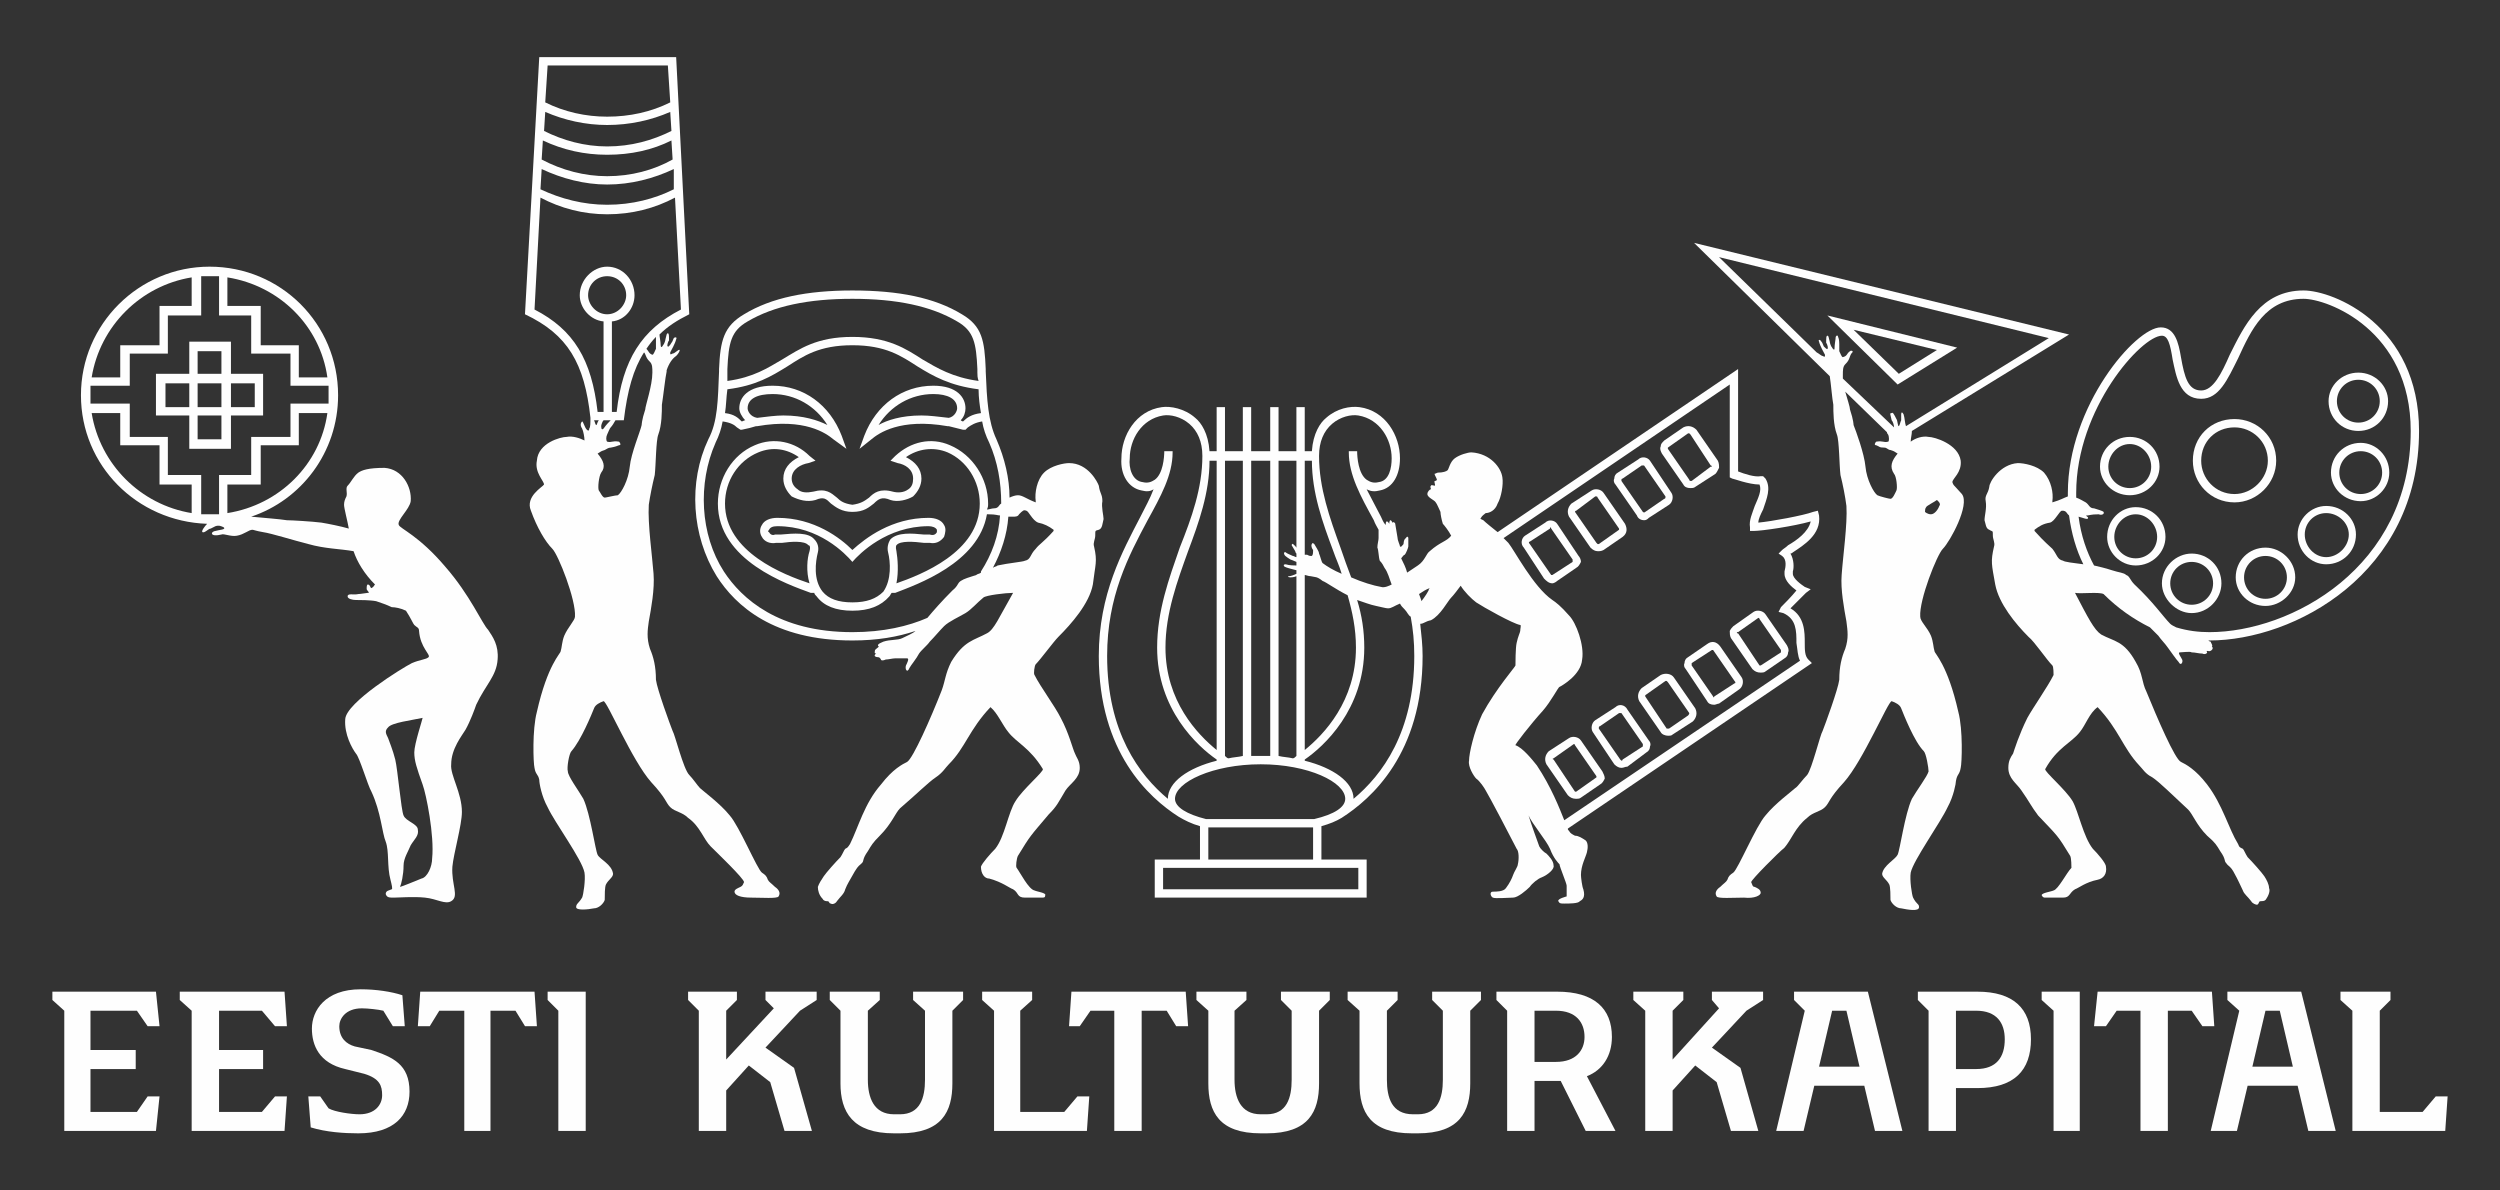 <?xml version="1.0" encoding="UTF-8"?>
<!DOCTYPE svg PUBLIC "-//W3C//DTD SVG 1.1//EN" "http://www.w3.org/Graphics/SVG/1.1/DTD/svg11.dtd">
<!-- Creator: CorelDRAW X7 -->
<svg xmlns="http://www.w3.org/2000/svg" xml:space="preserve" width="21mm" height="10mm" version="1.1" style="shape-rendering:geometricPrecision; text-rendering:geometricPrecision; image-rendering:optimizeQuality; fill-rule:evenodd; clip-rule:evenodd"
viewBox="0 0 2100 1000"
 xmlns:xlink="http://www.w3.org/1999/xlink">
 <rect x="0" y="0" width="2100" height="1000" fill="#333333" stroke="none"/>
 <defs>
  <style type="text/css">
   <![CDATA[
    .fil0 {fill:#FEFEFE;fill-rule:nonzero}
   ]]>
  </style>
 </defs>
 <g id="Layer_x0020_1">
  <g id="_1120363824">
   <g>
    <polygon class="fil0" points="995,833 974,833 921,833 900,833 900,833 898,862 907,862 916,849 936,849 936,950 959,950 959,849 980,849 988,862 998,862 996,833 "/>
    <polygon class="fil0" points="1857,833 1836,833 1783,833 1762,833 1762,833 1759,862 1769,862 1778,849 1798,849 1798,950 1821,950 1821,849 1841,849 1850,862 1860,862 1858,833 "/>
    <polygon class="fil0" points="1438,840 1444,847 1405,890 1405,849 1414,840 1414,833 1372,833 1372,840 1382,849 1382,950 1405,950 1405,916 1424,895 1442,909 1454,950 1477,950 1462,897 1438,880 1467,849 1481,840 1481,833 1438,833 "/>
    <polygon class="fil0" points="643,840 650,847 610,890 610,849 619,840 619,833 578,833 578,840 587,849 587,950 610,950 610,916 629,895 647,909 659,950 682,950 667,897 643,880 672,849 686,840 686,833 643,833 "/>
    <polygon class="fil0" points="1715,840 1725,849 1725,950 1747,950 1747,833 1715,833 "/>
    <polygon class="fil0" points="448,833 428,833 374,833 354,833 353,833 351,862 361,862 369,849 390,849 390,950 412,950 412,849 433,849 441,862 451,862 449,833 "/>
    <polygon class="fil0" points="115,849 124,862 134,862 131,833 44,833 44,840 54,849 54,950 131,950 134,921 124,921 115,934 76,934 76,898 114,898 114,882 76,882 76,849 "/>
    <polygon class="fil0" points="220,849 231,862 241,862 239,833 151,833 151,840 161,849 161,950 239,950 241,921 231,921 220,934 184,934 184,898 221,898 221,882 184,882 184,849 "/>
    <polygon class="fil0" points="460,840 469,849 469,950 492,950 492,833 460,833 "/>
    <path class="fil0" d="M312 882l-14 -3c-7,-2 -13,-7 -13,-17 0,-6 5,-15 19,-15 5,0 14,1 18,2l8 13 10 0 -2 -26c-9,-3 -22,-5 -35,-5 -30,0 -41,18 -41,33 0,14 6,29 28,34l16 4c13,4 15,10 15,18 0,8 -6,16 -19,16 -7,0 -21,-2 -26,-5l-7 -10 -10 0 2 26 0 0c13,4 28,5 40,5 30,0 43,-15 43,-35 0,-23 -14,-29 -32,-35z"/>
    <path class="fil0" d="M767 840l10 9 0 58c0,15 -4,29 -21,29l-5 0c-17,0 -22,-14 -22,-29l0 -58 10 -9 0 -7 -42 0 0 7 9 9 0 61c0,24 10,42 45,42l5 0c35,0 44,-18 44,-42l0 -61 9 -9 0 -7 -42 0 0 7z"/>
    <path class="fil0" d="M1076 840l9 9 0 58c0,15 -4,29 -21,29l-5 0c-17,0 -22,-14 -22,-29l0 -58 10 -9 0 -7 -42 0 0 7 10 9 0 61c0,24 9,42 44,42l5 0c35,0 44,-18 44,-42l0 -61 9 -9 0 -7 -41 0 0 7z"/>
    <path class="fil0" d="M1203 840l9 9 0 58c0,15 -4,29 -21,29l-4 0c-18,0 -22,-14 -22,-29l0 -58 9 -9 0 -7 -42 0 0 7 10 9 0 61c0,24 9,42 44,42l5 0c35,0 44,-18 44,-42l0 -61 9 -9 0 -7 -41 0 0 7z"/>
    <path class="fil0" d="M1507 833l0 7 9 9 -24 101 23 0 9 -38 42 0 9 38 23 0 -29 -117 -62 0zm21 63l0 0 11 -47 12 0 11 47 -34 0z"/>
    <path class="fil0" d="M1933 833l-62 0 0 7 10 9 -24 101 22 0 9 -38 42 0 9 38 23 0 -29 -117 0 0zm-41 63l0 0 11 -47 12 0 11 47 -34 0z"/>
    <path class="fil0" d="M1354 871c0,-24 -15,-38 -46,-38l0 0 -51 0 0 7 9 9 0 101 23 0 0 -42 22 0 21 42 25 0 -24 -46c13,-5 21,-17 21,-33zm-47 21l0 0 -18 0 0 -43 18 0 0 0c17,0 24,10 24,22 0,11 -7,21 -24,21z"/>
    <path class="fil0" d="M1661 833l0 0 -50 0 0 7 9 9 0 101 23 0 0 -36 18 0c31,0 45,-15 45,-41 0,-26 -15,-40 -45,-40zm-1 65l0 0 -17 0 0 -49 17 0c17,0 24,10 24,24 0,15 -7,25 -24,25z"/>
    <polygon class="fil0" points="894,934 857,934 857,849 867,840 867,833 825,833 825,840 835,849 835,950 913,950 913,950 915,921 905,921 "/>
    <polygon class="fil0" points="2035,934 1999,934 1999,849 2008,840 2008,833 1966,833 1966,840 1976,849 1976,950 2054,950 2054,950 2056,921 2046,921 "/>
   </g>
   <g>
    <path class="fil0" d="M388 682c0,-16 -10,-31 -9,-40 0,-13 9,-24 12,-29 4,-7 8,-18 9,-21 8,-17 17,-24 18,-38 1,-12 -4,-19 -8,-25 -5,-5 -15,-29 -36,-53 -22,-26 -38,-32 -39,-35 -2,-4 9,-13 10,-20 1,-12 -7,-27 -22,-28 -14,0 -19,2 -22,4 -4,3 -6,8 -9,11 -2,2 0,6 -1,9 -1,2 -2,4 -2,7 0,3 3,14 4,20 -7,-2 -17,-4 -23,-5 -8,-1 -25,-2 -29,-2 -6,-1 -20,-2 -30,-3 42,-14 73,-54 73,-102 0,-60 -48,-108 -108,-108 -59,0 -108,48 -108,108 0,59 47,106 106,108 0,0 0,0 0,0 -2,2 -5,6 -4,7 2,1 5,-3 7,-3 2,-1 4,-2 4,-2 3,-1 5,0 7,1 2,2 -4,2 -7,3 -1,0 -3,1 -3,2 0,2 4,2 8,1 2,-1 8,2 13,1 6,-1 10,-5 13,-5 1,0 3,1 9,2 7,1 26,7 38,10 14,4 27,4 38,6 3,9 9,19 18,28 -1,1 -1,2 -3,3 -1,0 -1,-3 -3,-3 -1,0 -1,2 -1,4 1,2 3,3 1,3 -1,0 -6,1 -8,1 -4,1 -9,-1 -9,2 0,2 4,3 7,3 3,0 12,0 17,1 3,1 9,3 13,5 3,0 8,1 12,3 4,6 6,11 7,12 2,2 4,2 4,5 1,14 10,20 8,22 -2,2 -7,2 -14,5 -8,4 -55,33 -56,47 -1,13 6,25 9,29 3,3 10,27 13,32 8,17 9,35 12,42 3,8 1,21 4,32 1,4 2,8 1,8 -2,1 -5,1 -5,4 1,3 3,3 7,3 3,0 17,-1 26,0 10,1 17,6 22,3 7,-4 0,-14 1,-29 1,-11 8,-35 8,-46zm-197 -251l0 0 0 -24 28 0 0 -33 32 0 0 -27 24 0c-6,43 -40,77 -84,84zm0 -198l0 0c44,7 78,41 84,84l-24 0 0 -27 -32 0 0 -33 -28 0 0 -24zm-30 0l0 0 0 24 -27 0 0 33 -33 0 0 27 -24 0c7,-43 41,-77 84,-84zm0 198l0 0c-43,-7 -77,-41 -84,-84l24 0 0 27 33 0 0 33 27 0 0 24zm-20 -32l0 0 0 -32 -32 0 0 -28 -33 0 0 -15 33 0 0 -27 32 0 0 -32 28 0 0 -33 15 0 0 33 27 0 0 32 33 0 0 27 32 0 0 15 -32 0 0 28 -33 0 0 32 -27 0 0 33 -15 0 0 -33 -28 0zm222 322l0 0c0,7 -4,16 -9,17 -5,2 -17,7 -18,7 1,-2 3,-10 3,-18 0,-6 4,-12 6,-17 3,-5 7,-8 6,-13 0,-5 -10,-7 -12,-12 -2,-4 -5,-39 -7,-47 -2,-8 -5,-15 -6,-18 -2,-4 -3,-6 0,-9 3,-4 20,-6 29,-8 0,1 -7,22 -7,29 0,7 2,13 7,27 3,8 10,43 8,62z"/>
    <path class="fil0" d="M502 718c-2,-4 -6,-34 -12,-47 -4,-7 -13,-19 -13,-23 -1,-3 1,-15 3,-17 8,-9 17,-31 19,-36 1,-3 5,-5 8,-6 3,0 24,50 40,68 13,14 12,17 16,21 4,4 10,4 15,9 10,7 13,18 19,24 5,5 28,27 28,30 -1,2 -1,3 -3,4 -2,1 -5,2 -5,4 0,3 5,5 14,5 9,0 22,1 23,-1 2,-3 0,-6 -3,-8 -3,-3 -5,-4 -6,-6 -1,-3 -2,-4 -5,-6 -4,-3 -19,-39 -27,-48 -8,-10 -23,-21 -25,-23 -2,-2 -6,-8 -9,-11 -5,-5 -12,-34 -14,-37 -2,-5 -13,-35 -14,-43 0,-11 -2,-19 -5,-26 -3,-9 -2,-16 -1,-23 2,-11 5,-27 4,-40 -1,-14 -5,-42 -4,-58 1,-7 3,-17 5,-25 1,-9 1,-29 3,-34 3,-8 3,-19 3,-25 1,-6 3,-24 4,-28 0,0 0,0 0,-1 2,-6 5,-10 8,-12 2,-2 3,-4 3,-5 -1,-1 -4,3 -6,3 -2,1 -2,1 -2,-1 1,-2 4,-7 5,-11 1,-2 -1,-2 -2,-1 -1,2 -1,3 -2,4 -1,2 -3,4 -3,3 -1,0 0,-4 1,-5 0,-4 0,-6 -1,-6 -1,0 -1,1 -2,5 0,1 -1,4 -2,5 -1,2 -2,2 -2,0 0,-3 -1,-7 -1,-9 0,0 0,0 0,0 7,-7 15,-12 25,-17l-11 -216 -115 0 -12 216c36,17 50,41 55,87 0,4 0,8 -1,9 0,2 -1,2 -2,1 -2,-2 -3,-7 -4,-7 -1,1 -2,3 0,6 1,2 2,7 2,10 -4,-2 -10,-4 -15,-3 -5,0 -24,5 -25,20 -2,10 6,17 6,20 -1,2 -16,10 -11,22 5,14 12,26 18,32 5,5 20,43 19,57 0,3 -6,9 -9,16 -2,5 -2,10 -3,13 0,2 -11,11 -20,51 -4,15 -3,43 -2,47 1,6 3,5 4,10 0,3 2,14 7,23 6,13 29,44 31,55 1,6 -1,19 -2,21 -3,5 -5,5 -5,8 0,3 10,2 15,1 4,0 8,-4 9,-7 0,-4 0,-11 1,-13 2,-4 6,-6 6,-9 -1,-8 -11,-12 -13,-16zm-1 -361l0 0c-1,0 -1,-2 -2,-4 0,0 0,0 0,0l4 0c-1,1 -2,5 -2,4zm6 -4l0 0 6 0c-1,1 -4,4 -6,7 -1,1 -2,1 -2,-2 0,-1 1,-4 2,-5zm-13 -105l0 0c0,-9 7,-16 16,-16 9,0 16,7 16,16 0,8 -7,16 -16,16 -9,0 -16,-8 -16,-16zm48 96l0 0c-3,9 -3,13 -3,13 -1,5 -9,24 -10,35 -1,11 -7,22 -10,24 -2,0 -10,2 -11,2 -2,0 -4,-5 -5,-6 -1,-2 0,-12 2,-15 4,-5 2,-10 -3,-16 3,-2 3,-2 6,-3 2,-1 3,-2 5,-2 5,-1 4,-1 7,-2 2,0 1,-2 0,-3 -6,-1 -6,1 -10,0 -1,-1 -1,-4 0,-6 1,-2 2,-5 3,-6 1,-1 3,-4 4,-6l7 0c3,-25 8,-43 17,-57 1,1 1,2 2,4 1,2 2,3 3,4 2,2 2,5 2,9 0,11 -6,28 -6,31zm9 -51l0 0c-1,2 -2,5 -3,5 -3,-1 -3,-3 -5,-5 2,-3 5,-7 8,-10 0,2 0,3 0,4 0,1 0,5 0,6zm-91 -238l0 0 101 0 2 31c-16,8 -34,12 -53,12 -18,0 -36,-4 -52,-12l2 -31zm-2 39l0 0c16,7 34,11 52,11 19,0 37,-4 53,-11l1 16c-16,8 -34,13 -54,13 -19,0 -37,-5 -53,-13l1 -16zm-2 24l0 0c17,8 35,12 54,12 20,0 38,-4 54,-12l1 16c-16,9 -35,14 -55,14 -19,0 -38,-5 -55,-14l1 -16zm-1 24l0 0c17,8 36,13 55,13 20,0 39,-5 56,-13l0 17c-16,8 -35,13 -56,13 -20,0 -39,-5 -56,-13l1 -17zm-6 118l0 0 5 -94c17,9 36,14 56,14 21,0 40,-5 57,-14l5 94c-33,17 -49,42 -54,86l-4 0 0 -76c11,-1 19,-11 19,-22 0,-13 -10,-24 -23,-24 -12,0 -23,11 -23,24 0,11 9,21 20,22l0 76 -5 0c-5,-44 -20,-69 -53,-86z"/>
    <path class="fil0" d="M1589 589c3,1 7,3 8,6 2,5 11,28 19,36 2,2 4,14 4,17 -1,4 -10,16 -14,23 -6,13 -10,43 -12,47 -2,4 -12,9 -13,16 0,3 4,5 6,9 1,2 1,10 1,13 1,3 5,7 9,7 5,1 15,3 15,-1 0,-3 -2,-2 -5,-8 -1,-2 -3,-15 -2,-21 2,-10 25,-42 31,-55 5,-9 7,-20 7,-22 1,-6 3,-5 4,-11 1,-4 2,-32 -2,-47 -9,-40 -20,-49 -20,-51 -1,-3 -1,-8 -3,-13 -3,-7 -9,-12 -9,-16 -1,-14 14,-52 19,-57 6,-6 23,-37 16,-46 -8,-9 -7,-7 -8,-10 0,-3 8,-8 7,-18 -2,-14 -22,-20 -27,-20 -5,-1 -11,1 -15,4 0,-3 1,-6 1,-9l132 -81 -315 -77 114 112c1,6 2,19 3,24 0,6 0,17 3,25 2,5 2,26 3,34 2,8 4,18 5,26 1,15 -3,43 -4,58 -1,12 2,28 4,39 1,8 2,14 -1,23 -3,7 -5,15 -5,26 -1,8 -12,38 -14,43 -2,3 -9,32 -13,37 -4,4 -8,10 -10,11 -2,2 -17,13 -25,23 -8,9 -23,45 -27,48 -3,2 -4,3 -5,6 -1,2 -3,3 -6,6 -3,2 -5,5 -3,8 1,2 14,1 23,1 9,1 14,-2 14,-4 0,-3 -3,-4 -5,-5 -2,0 -2,-2 -3,-4 0,-2 23,-25 28,-29 6,-7 9,-17 19,-25 5,-5 11,-5 15,-9 4,-4 3,-7 16,-21 16,-18 37,-68 40,-68zm29 -163l0 0c0,-1 8,-5 9,-6 0,0 4,3 2,5 -1,3 -4,7 -7,7 -3,0 -5,-2 -5,-2 0,-1 0,-3 1,-4zm103 -142l0 0 -120 74c-1,-3 -1,-7 -2,-10 -1,-2 -2,-2 -2,0 0,2 0,3 0,5 -1,2 -1,4 -2,5 -1,0 -1,-5 -2,-6 -2,-4 -3,-6 -4,-5 -2,0 -1,1 0,6 1,1 2,4 2,6 0,0 0,0 0,0l-43 -41c0,-1 0,-2 0,-3 0,-4 0,-7 2,-9 1,-1 2,-2 3,-4 1,-2 1,-4 3,-6 1,-1 -1,-2 -2,-1 -3,2 -2,4 -6,5 -1,0 -2,-3 -3,-5 0,-1 0,-5 0,-6 0,-1 0,-4 -1,-6 0,-1 -1,-2 -2,0 0,2 -1,6 -1,10 0,1 -1,1 -2,-1 -1,-1 -2,-4 -2,-5 -1,-4 -1,-5 -2,-5 -1,0 -1,2 -1,6 1,1 2,5 1,5 0,1 -2,-1 -3,-2 -1,-2 -1,-3 -2,-4 -1,-2 -3,-2 -2,0 1,4 4,9 5,11 0,2 0,2 -2,1 -1,0 -3,-2 -5,-3l-82 -80 277 68zm-144 132l0 0c-3,-2 -9,-13 -10,-24 -1,-11 -8,-30 -10,-35 0,0 0,-4 -3,-13 0,-2 -2,-8 -4,-15l35 34c0,1 1,2 1,2 1,2 1,6 0,6 -4,1 -4,-1 -10,0 -1,1 -2,3 0,3 3,1 2,2 7,2 2,0 3,2 5,2 3,1 3,1 6,3 -5,6 -7,11 -3,17 2,2 3,12 2,14 -1,2 -3,7 -5,7 -1,0 -9,-2 -11,-3z"/>
    <path class="fil0" d="M1865 715c5,7 3,8 5,10 2,3 3,2 6,7 5,9 5,10 8,16 1,3 4,5 7,9 1,2 4,3 5,3 2,-1 1,-3 3,-3 1,0 3,0 4,-1 3,-4 4,-8 3,-10 0,-3 -2,-7 -4,-10 -2,-3 -10,-12 -14,-16 -2,-3 -3,-6 -4,-7 -2,-1 -3,-1 -4,-4 -8,-13 -13,-33 -26,-50 -10,-13 -18,-17 -22,-19 -5,-2 -20,-37 -29,-59 -4,-8 -3,-15 -9,-25 -10,-18 -18,-17 -29,-23 -6,-4 -11,-14 -22,-35 5,1 20,-1 24,1 12,12 25,21 39,28 2,2 5,5 7,7 2,3 6,7 8,10 3,4 7,10 9,12 2,4 4,0 3,-2 -1,-2 -4,-6 -2,-6 2,0 9,-1 10,0 3,0 6,1 9,1 2,1 4,0 4,-1 -1,-2 0,-1 2,-1 1,0 4,-2 2,-4 1,-1 -1,-3 -1,-4 -1,0 -2,-1 -2,-1 0,0 1,0 1,0 71,0 176,-56 176,-176 0,-89 -72,-118 -97,-118 -36,0 -50,30 -62,54 -7,16 -14,30 -24,30 -11,0 -14,-11 -17,-28 -2,-12 -5,-25 -17,-25 -21,0 -78,66 -78,139 0,1 0,2 0,3 -3,1 -6,3 -13,5 0,0 0,-1 0,-1 1,-7 -1,-17 -7,-24 -6,-6 -17,-8 -22,-8 -15,1 -24,16 -24,20 -1,6 -4,7 -3,12 1,6 -1,12 -1,16 1,3 1,7 4,8 3,2 3,0 3,5 0,3 2,6 1,9 -3,13 -2,15 1,32 3,16 17,33 28,44 5,4 15,19 20,24 1,1 1,7 1,8 -5,10 -17,27 -22,36 -7,14 -11,27 -12,30 -2,3 -4,6 -4,12 0,9 7,13 11,19 7,10 8,13 14,21 17,18 16,16 27,34 1,2 1,9 1,10 -4,4 -11,18 -15,19 -2,1 -10,2 -10,4 1,2 2,2 3,2 3,0 12,0 15,0 6,0 5,-4 10,-7 3,-1 9,-6 19,-8 5,-1 8,-5 7,-11 0,-3 -7,-11 -11,-15 -8,-10 -12,-31 -17,-40 -6,-10 -24,-25 -23,-27 10,-18 22,-22 29,-31 5,-6 8,-16 15,-21 18,19 21,34 35,49 3,3 5,7 11,10 6,4 16,14 30,27 4,4 7,13 16,22 7,6 8,8 11,13zm-49 -433l0 0c5,0 7,7 9,20 3,14 6,33 24,33 15,0 22,-16 31,-34 11,-24 23,-50 55,-50 20,0 90,26 90,111 0,115 -101,169 -169,169 -9,0 -18,-1 -28,-4 -2,-1 -4,-2 -5,-3 -6,-6 -14,-18 -30,-33 -4,-4 -4,-7 -7,-8 -2,-2 -6,-2 -12,-4 -6,-2 -11,-3 -15,-4 -6,-11 -11,-25 -13,-41 4,1 8,3 8,1 0,-1 -3,-2 -1,-2 2,0 3,-1 10,-1 2,1 5,0 4,-2 -1,-1 -5,-2 -8,-3 -4,0 -4,-3 -7,-5 -2,-1 -5,-3 -8,-4 0,-1 0,-2 0,-4 0,-71 55,-132 72,-132zm-92 179l0 0c-3,-3 -6,-5 -15,-15 0,0 0,-1 0,-1 4,-3 7,-5 13,-6 4,-1 8,-10 10,-10 2,0 3,0 5,3 1,1 1,1 1,1 2,15 6,29 12,41 -8,-1 -16,-2 -17,-3 -5,-1 -5,-5 -9,-10z"/>
    <path class="fil0" d="M1305 727c0,-4 -4,-8 -6,-10 -2,-1 -5,-4 -6,-6 -1,-3 -7,-19 -9,-26 3,7 15,21 18,28 3,8 7,12 8,13 0,2 6,16 6,18 0,2 0,9 0,9 0,0 -8,2 -7,4 1,2 2,2 5,2 4,0 12,0 13,-2 2,-1 5,-3 3,-10 -1,-2 -2,-10 -2,-12 0,-8 4,-15 5,-19 1,-4 1,-8 -1,-10 -3,-2 -6,-4 -9,-4 -2,-1 -4,-2 -5,-4 -1,-1 -1,-1 -1,-2l205 -139 -3 -3c-3,-3 -3,-8 -3,-14 0,-9 0,-22 -12,-29 3,-3 8,-8 13,-13l4 -3 -5 -2c-3,-2 -10,-7 -10,-11 0,0 0,-1 0,-2 1,-3 1,-10 -2,-15 1,0 2,-1 2,-1 9,-6 24,-15 22,-31l-1 -4 -4 1c-8,3 -35,8 -46,9 0,-3 2,-7 4,-11 3,-9 7,-18 2,-26l-2 -2 -2 0c-5,1 -14,-2 -19,-4l0 -86 -202 137c-5,-4 -10,-8 -12,-10 -2,-1 -3,-1 -2,-2 1,-2 3,-3 4,-4 3,0 8,-2 10,-8 3,-5 5,-16 4,-22 -1,-8 -10,-20 -26,-21 -3,0 -10,2 -14,5 -4,3 -5,9 -6,10 -1,1 -4,2 -8,2 -1,0 -2,1 -3,1 0,1 2,4 2,5 0,1 -3,1 -2,2 0,1 1,3 0,3 0,0 -3,-1 -3,0 -1,1 0,2 0,3 -1,0 -3,2 -3,4 0,3 6,5 7,7 1,1 3,6 4,8 0,2 1,7 2,10 1,1 5,6 7,10 -4,5 -9,5 -18,13 -3,2 -4,8 -10,12 -3,2 -6,4 -9,6 -1,-4 -3,-8 -5,-12 1,-1 2,-3 3,-3 1,-1 3,-6 3,-7 0,-2 0,-6 0,-7 0,-1 -1,-2 -2,0 -2,1 -2,5 -2,5 -1,1 -2,3 -3,2 0,-1 -2,-5 -2,-7 0,-1 -2,-11 -2,-12 0,-1 -2,-2 -2,-1 0,1 -1,-2 -2,-2 -1,0 -1,3 -1,3 0,0 -1,-2 -2,-2 -1,0 -1,2 -1,3 -2,-2 -3,-5 -4,-7 -4,-8 -8,-15 -12,-23 4,2 7,2 11,1 11,-2 17,-13 17,-27 0,-19 -12,-40 -34,-43 -8,-1 -19,1 -28,9 -5,4 -11,13 -12,28l-6 0 0 -37 -7 0 0 37 -15 0 0 -37 -7 0 0 37 -16 0 0 -37 -7 0 0 37 -15 0 0 -37 -7 0 0 37 -6 0c-1,-15 -7,-24 -12,-28 -9,-8 -21,-10 -28,-9 -22,3 -34,24 -34,43 -1,14 6,25 17,27 4,1 7,1 10,-1 -3,8 -7,15 -11,23 -15,29 -35,65 -35,117 0,81 42,119 67,135 5,3 11,6 18,8l0 28 -38 0 0 32 178 0 0 -32 -38 0 0 -28c7,-2 12,-4 17,-7l0 0c25,-16 68,-54 68,-136 0,-9 -1,-18 -2,-27 3,0 4,-2 9,-3 8,-4 14,-16 17,-19 2,-2 5,-6 8,-10 3,5 9,11 13,14 6,4 31,18 37,19 1,0 0,3 0,5 0,1 -2,5 -3,10 -1,4 -1,18 -1,19 0,1 -16,19 -28,41 -7,15 -11,33 -11,39 -1,5 4,13 6,15 3,2 7,8 8,10 2,3 22,41 26,49 2,2 2,9 1,13 0,2 -3,6 -4,9 -1,3 -3,7 -6,11 -2,3 -8,3 -11,3 -3,0 -2,4 0,5 2,1 13,0 17,0 4,0 11,-6 14,-9 2,-3 7,-7 10,-8 5,-2 11,-7 10,-10zm-186 -371l0 0c7,-6 16,-8 22,-7 18,3 28,20 28,36 0,8 -2,19 -11,20 -4,1 -7,0 -10,-2 -7,-5 -8,-19 -8,-24l-7 0c0,0 0,0 0,1l0 0c0,19 10,37 21,57 1,3 3,6 4,8 0,3 0,6 0,7 0,2 -1,5 -1,8 1,2 1,8 2,11 2,2 3,4 4,6 3,4 4,9 6,14 -2,1 -6,3 -9,2 -6,-1 -16,-4 -25,-8 -3,-8 -6,-16 -9,-25 -9,-25 -18,-50 -18,-77 0,-12 4,-21 11,-27zm-17 31l0 0c0,27 9,52 18,76 2,6 5,12 7,19 -7,-3 -12,-6 -16,-9 -1,-1 -2,-6 -3,-8 0,-2 -3,-6 -4,-8 -1,-1 -2,-1 -2,0 -1,1 0,4 1,5 0,2 0,4 -1,5 -2,0 -2,0 -4,-1 0,0 -1,0 -2,0l0 -79 6 0zm37 157l0 0c0,45 -27,73 -43,86l0 -147c1,0 3,1 5,1 4,1 5,0 10,4 3,1 11,7 21,12 4,14 7,28 7,44zm-65 -157l0 0 15 0 0 73c-1,-1 -1,-2 -2,-2 -1,-2 -2,-1 -2,0 0,0 3,5 3,5 0,0 0,1 1,2l0 3c-1,0 -2,-1 -3,-1 -2,-1 -5,-2 -6,-3 -1,-1 -2,1 -1,2 0,1 5,4 5,4 0,0 3,1 5,2l0 3c-2,0 -6,0 -9,-1 -2,0 -2,1 -1,2 2,1 6,2 10,3l0 3c-2,1 -5,2 -6,2 -2,0 -1,1 1,1 0,0 3,0 5,-1l0 151c-1,1 -2,2 -3,2 -4,-1 -8,-1 -12,-2l0 -248zm-23 0l0 0 16 0 0 248c-3,0 -5,0 -8,0 -3,0 -5,0 -8,0l0 -248zm-22 0l0 0 15 0 0 248c-4,1 -8,1 -12,2 -1,0 -2,-1 -3,-2l0 -248zm-13 0l0 0 6 0 0 243c-16,-13 -43,-41 -43,-86 0,-29 10,-56 19,-81 9,-24 18,-49 18,-76zm-35 284l0 0c-24,-20 -51,-56 -51,-120 0,-50 18,-84 34,-114 11,-20 21,-38 21,-57l0 0c0,-1 0,-1 0,-1l-7 0c0,5 -1,19 -8,24 -3,2 -6,3 -10,2 -9,-1 -12,-12 -11,-20 0,-16 10,-33 28,-36 6,-1 15,1 22,7 7,6 11,15 11,27 0,27 -9,52 -19,77 -9,26 -19,53 -19,84 0,52 34,83 50,94l0 1 0 0c-24,6 -41,18 -41,32zm160 58l0 0 0 18 -164 0 0 -18 164 0zm-126 -7l0 0 0 -27 88 0 0 27 -88 0zm89 -34l0 0 -91 0c-16,-4 -26,-10 -26,-17 0,-14 32,-29 72,-29 40,0 71,15 71,29 0,7 -9,13 -26,17zm33 -17l0 0c0,-14 -17,-26 -41,-32l0 0 0 -1c16,-11 50,-42 50,-94 0,-14 -2,-27 -6,-40 6,2 11,4 16,5 5,1 8,2 10,2 3,0 5,-2 10,-4 1,2 2,3 4,5 2,2 3,5 5,6 2,11 3,21 3,33 0,64 -27,100 -51,120zm63 -175l0 0c-2,4 -6,9 -6,9 0,-1 -1,-3 -2,-6 3,-2 6,-4 9,-5 -1,1 -1,2 -1,2zm73 130l0 0c-1,0 13,-18 23,-29 7,-8 13,-20 14,-20 2,-1 18,-10 19,-23 2,-12 -5,-31 -11,-37 -7,-8 -11,-11 -14,-13 -16,-11 -32,-42 -37,-48 -1,-1 -2,-2 -4,-4l190 -129 0 78 2 1c1,0 14,5 23,5 2,5 -1,11 -4,18 -2,6 -5,12 -4,18l0 3 3 0c7,0 34,-4 48,-8 -2,9 -12,16 -19,20 -2,2 -4,3 -5,4l-3 3 3 2c4,3 3,9 2,13 0,1 0,1 0,2 0,6 6,11 10,14 -4,5 -11,12 -13,14l-2 4 4 1c11,5 11,15 11,25 1,6 1,11 3,15l-198 134c-4,-10 -11,-28 -23,-46 -4,-5 -12,-15 -18,-17z"/>
    <path class="fil0" d="M194 349l27 0 0 -35 -27 0 0 -27 -35 0 0 27 -28 0 0 35 28 0 0 28 35 0 0 -28zm0 -27l0 0 20 0 0 20 -20 0 0 -20zm-35 20l0 0 -20 0 0 -20 20 0 0 20zm27 27l0 0 -20 0 0 -20 20 0 0 20zm0 -27l0 0 -20 0 0 -20 20 0 0 20zm0 -28l0 0 -20 0 0 -19 20 0 0 19z"/>
    <path class="fil0" d="M716 538c0,0 0,0 0,0 0,0 0,0 0,0 21,0 38,-3 53,-8 -2,2 -7,4 -11,6 -4,2 -10,1 -16,3 -5,2 -5,3 -4,4 1,0 -1,1 -3,3 0,1 -1,3 1,3 -3,2 0,3 1,3 1,0 2,0 3,2 0,1 2,1 4,0 2,0 6,-1 8,-1 2,0 9,0 10,0 2,0 0,4 -1,6 -1,3 1,7 3,2 1,-2 6,-8 8,-12 2,-3 7,-7 9,-10 4,-4 8,-9 12,-13 4,-4 13,-8 18,-11 5,-3 10,-9 15,-13 2,-2 19,-4 25,-4 -12,21 -16,31 -22,34 -11,6 -19,6 -30,24 -5,10 -5,16 -8,24 -9,23 -24,57 -29,60 -4,2 -12,6 -22,19 -14,16 -19,36 -26,50 -2,3 -2,3 -4,4 -1,1 -2,4 -4,7 -4,4 -12,13 -14,16 -2,3 -4,6 -5,9 0,3 1,7 4,10 1,2 3,2 4,2 2,0 1,2 3,2 1,1 4,0 5,-2 3,-4 6,-6 7,-10 2,-5 3,-6 8,-15 3,-5 4,-5 6,-7 2,-2 0,-3 5,-10 3,-5 4,-7 10,-13 10,-10 13,-19 17,-23 14,-12 24,-22 30,-26 6,-4 8,-8 11,-11 14,-14 17,-29 35,-48 6,5 10,15 15,21 7,9 18,13 29,31 1,2 -17,17 -23,27 -6,9 -9,30 -17,40 -4,4 -11,12 -12,15 0,6 3,10 7,10 11,3 17,8 20,9 5,3 3,7 10,7 3,0 12,0 14,0 2,0 3,0 3,-2 1,-2 -7,-3 -9,-4 -5,-1 -12,-15 -15,-19 -1,-1 0,-8 1,-10 11,-18 10,-16 26,-35 7,-7 8,-10 14,-20 4,-6 12,-10 12,-19 0,-6 -3,-9 -4,-12 -2,-4 -5,-17 -12,-30 -5,-10 -17,-26 -22,-36 -1,-1 0,-8 1,-9 4,-4 15,-19 19,-23 11,-11 26,-28 29,-44 2,-17 4,-19 1,-32 -1,-3 1,-6 1,-9 0,-5 0,-4 3,-5 3,-1 3,-5 4,-9 0,-3 -2,-10 -1,-15 0,-6 -2,-6 -3,-13 -1,-3 -9,-19 -25,-19 -4,0 -15,2 -21,8 -6,6 -8,17 -7,24 0,0 0,0 0,1 -8,-3 -11,-6 -15,-6 -2,0 -5,1 -7,2 0,-16 -4,-33 -11,-49 -7,-15 -8,-33 -9,-57l0 -2c-1,-24 -3,-36 -20,-46 -23,-14 -53,-20 -92,-20 0,0 0,0 0,0 0,0 0,0 0,0 -38,0 -68,6 -91,20 -17,10 -20,22 -21,46l0 2c-1,24 -1,42 -9,57 -17,36 -14,81 7,115 16,25 48,54 114,54zm140 -106l0 0c3,-3 4,-4 6,-3 2,0 5,8 10,10 5,1 9,3 13,6 0,0 0,1 0,1 -9,10 -12,11 -15,15 -5,5 -4,9 -9,10 -2,1 -14,2 -23,4 -1,1 -3,1 -4,2 7,-13 12,-28 13,-43 2,0 3,0 4,0 2,0 4,0 5,-2zm-245 -119l0 0 0 -3c1,-22 3,-32 17,-40 22,-13 51,-19 88,-19 37,0 66,6 88,19 14,8 16,18 17,40l0 3c0,2 0,4 1,7 -22,-3 -35,-11 -47,-18 -14,-9 -29,-19 -59,-19l0 0c0,0 0,0 0,0 0,0 0,0 0,0l0 0c-30,0 -44,10 -59,19 -12,7 -24,15 -46,18 0,-3 0,-5 0,-7zm-10 59l0 0c3,-6 5,-12 6,-18 7,1 10,3 12,5l3 2 1 0c5,-1 9,-2 12,-3 1,0 1,0 1,0l0 0c40,-7 58,6 64,11l11 8 -4 -11c-10,-26 -32,-42 -58,-42 -21,0 -28,10 -28,19 0,3 2,7 5,10 -1,0 -2,1 -3,1 -3,-3 -6,-6 -14,-7 1,-6 1,-13 2,-20 24,-3 37,-11 50,-19 14,-9 27,-18 55,-18 28,0 41,9 55,18 13,8 27,16 51,19 0,7 1,14 2,20 -8,1 -12,4 -15,7 -1,0 -2,-1 -2,-1 3,-3 4,-7 4,-10 0,-9 -7,-19 -27,-19 -26,0 -48,16 -58,42l-4 11 10 -8c6,-5 24,-18 64,-11l0 0c1,0 1,0 1,0 4,1 8,2 12,3l2 0 2 -2c3,-2 6,-4 12,-5 1,6 3,12 6,18 7,16 10,33 10,51 -2,1 -2,4 -6,4 -2,0 -4,1 -6,1 1,-2 1,-3 1,-5 0,-21 -13,-41 -32,-49 -16,-7 -33,-3 -46,9l-4 4 6 2c6,1 13,5 13,13 0,4 -1,7 -4,9 -4,3 -9,3 -13,2 -11,-3 -16,1 -20,5 -4,3 -7,5 -14,6 -7,-1 -10,-3 -13,-6 -5,-4 -9,-8 -20,-5 -5,1 -10,1 -13,-2 -3,-2 -5,-5 -5,-9 0,-8 8,-12 14,-13l6 -2 -5 -4c-12,-12 -30,-16 -46,-9 -19,8 -31,28 -31,49 0,48 59,68 78,75 1,0 2,0 3,0 0,1 1,2 2,3 6,8 16,12 30,12 0,0 0,0 0,0 0,0 0,0 0,0 14,0 24,-4 31,-12 1,-1 1,-2 2,-3 1,0 1,0 3,0 18,-7 70,-25 77,-66 1,0 1,0 1,0 7,0 8,1 10,1 -1,17 -7,33 -16,47 0,1 0,1 0,1 -1,1 -3,1 -4,2 -6,2 -10,3 -13,5 -3,2 -2,4 -7,8 -9,9 -16,17 -21,23 -16,7 -37,12 -63,12 -62,0 -93,-28 -108,-51 -20,-31 -22,-74 -7,-108zm27 -29l0 0c0,-8 8,-12 21,-12 19,0 36,10 46,26 -8,-4 -20,-8 -37,-8 -6,0 -14,1 -22,2 -6,-1 -8,-6 -8,-8zm176 0l0 0c0,2 -2,7 -7,8 -9,-1 -16,-2 -23,-2 -17,0 -29,4 -36,8 10,-16 27,-26 46,-26 12,0 20,4 20,12zm-51 120l0 0c-1,-4 0,-5 0,-5 3,-4 15,-3 23,-2 1,0 3,0 5,0 5,1 9,-1 12,-5 1,-3 2,-7 0,-10 -2,-4 -7,-6 -13,-6 -31,0 -53,17 -64,27 -10,-10 -32,-27 -63,-27 -6,0 -11,2 -13,6 -2,3 -2,7 0,10 2,4 7,6 12,5 1,0 3,0 5,0 7,-1 19,-2 22,2 1,0 2,1 1,5 -2,6 -3,17 0,27 -21,-7 -71,-26 -71,-67 0,-19 11,-36 28,-43 12,-5 24,-3 34,4 -8,4 -13,10 -13,18 0,6 3,11 7,15 6,3 13,5 20,3 7,-3 9,-1 13,3 4,3 9,7 18,7l0 0c0,0 0,0 0,0 0,0 0,0 0,0l0 0c10,0 14,-4 18,-7 4,-4 7,-6 14,-3 6,2 14,0 19,-3 4,-4 7,-9 7,-15 0,-8 -5,-14 -13,-18 10,-7 23,-9 35,-4 16,7 27,24 27,43 0,41 -50,60 -70,67 2,-10 1,-21 0,-27zm-7 1l0 0c2,8 3,23 -4,33 -6,6 -14,9 -26,9 -12,0 -20,-3 -25,-9 -8,-10 -6,-25 -4,-33 1,-4 0,-8 -3,-11 -5,-6 -17,-5 -28,-4 -2,0 -3,0 -5,0 -2,1 -4,0 -5,-2 -1,0 -1,-1 0,-2 1,-2 3,-3 7,-3 35,0 57,23 63,30 0,0 0,0 0,0l0 0c6,-7 29,-30 64,-30 3,0 6,1 7,3 0,1 0,2 0,2 -1,2 -3,3 -6,2 -1,0 -3,0 -5,0 -10,-1 -22,-2 -28,4 -2,3 -3,7 -2,11z"/>
    <path class="fil0" d="M1308 440c-2,-3 -7,-4 -10,-1l-17 11c-3,2 -4,7 -1,10l17 26c2,2 4,4 7,4 1,0 3,-1 4,-2l16 -11c2,-1 3,-3 4,-5 0,-2 -1,-4 -2,-5l-18 -27zm13 32l0 0 -17 11c0,0 0,0 0,0 -1,0 -1,0 -1,0l-18 -26c-1,-1 -1,-2 0,-2l17 -11c0,0 0,-1 0,-1 1,0 1,1 1,1l18 26c0,1 0,1 0,1 0,0 0,1 0,1z"/>
    <path class="fil0" d="M1342 463c2,0 3,0 5,-1l16 -11c4,-3 4,-7 2,-11l-18 -26c-2,-3 -7,-4 -10,-2l-17 11c-3,3 -4,7 -2,11l18 26c2,2 4,3 6,3zm-18 -34l0 0 16 -12c1,0 1,0 1,0 0,0 1,0 1,1l18 26c0,0 0,1 0,1l-17 12c0,0 0,0 -1,0 0,0 0,0 -1,-1l-18 -26c0,0 0,-1 1,-1z"/>
    <path class="fil0" d="M1375 433c1,3 4,4 6,4 2,0 3,-1 4,-2l17 -11c3,-2 4,-7 2,-10l-18 -27c-2,-3 -7,-4 -10,-1l-17 11c-2,1 -3,3 -3,5 -1,2 0,4 1,5l18 26zm-12 -31l0 0 16 -11c0,0 1,0 1,0 0,0 0,0 1,0l18 26c0,1 0,2 -1,2l-16 11c-1,1 -2,0 -2,0l-18 -26c0,-1 0,-1 0,-1 0,0 0,-1 1,-1z"/>
    <path class="fil0" d="M1414 407c1,2 3,3 6,3 1,0 3,0 4,-1l17 -11c1,-1 2,-3 3,-5 0,-2 0,-4 -1,-6l-18 -26c-3,-3 -7,-4 -11,-2l-16 11c-2,2 -3,3 -3,5 -1,2 0,4 1,6l18 26zm-13 -31l0 0 17 -12c0,0 0,0 1,0 0,0 0,0 1,1l17 26c1,0 1,1 1,1 0,0 0,0 -1,0l-16 12c-1,0 -1,0 -1,0 0,0 -1,0 -1,-1l-18 -26c0,0 0,0 0,-1 0,0 0,0 0,0z"/>
    <path class="fil0" d="M1317 668c2,2 4,3 7,3 1,0 3,0 4,-1l16 -11c2,-1 3,-3 4,-5 0,-2 -1,-4 -2,-6l-18 -26c-2,-3 -7,-4 -10,-2l-17 11c-3,3 -4,7 -2,11l18 26zm-12 -31l0 0 17 -12c0,0 0,0 0,0 0,0 1,0 1,1l18 26c0,0 0,1 0,1 0,0 0,0 0,0l-17 12c0,0 0,0 0,0 -1,0 -1,0 -1,0l-18 -27c-1,0 -1,-1 0,-1z"/>
    <path class="fil0" d="M1367 596c-2,-4 -7,-5 -10,-2l-17 11c-3,2 -4,7 -2,10l18 27c2,2 4,3 6,3 2,0 3,-1 5,-1l16 -12c2,-1 3,-3 3,-5 1,-2 0,-4 -1,-5l-18 -26zm13 31l0 0 -17 11c0,0 0,1 -1,1 0,0 0,0 -1,-1l-18 -26c0,-1 0,-2 1,-2l16 -11c1,0 1,0 1,0 0,0 1,0 1,0l18 26c0,1 0,1 0,1 0,0 0,1 0,1z"/>
    <path class="fil0" d="M1406 569c-2,-3 -7,-4 -11,-2l-16 11c-3,3 -4,7 -2,11l18 26c1,2 4,3 6,3 2,0 3,0 4,-1l17 -11c3,-3 4,-7 2,-11l-18 -26zm12 32l0 0 -16 11c0,0 -1,0 -1,0 0,0 -1,0 -1,0l-18 -27c0,0 0,-1 0,-1l17 -12c0,0 0,0 1,0 0,0 0,0 1,1l18 26c0,0 0,1 -1,2z"/>
    <path class="fil0" d="M1434 541l-16 11c-2,1 -3,3 -3,5 -1,2 0,4 1,5l18 27c1,2 3,3 6,3 1,0 3,-1 4,-1l17 -12c3,-2 4,-7 2,-10l-18 -26c-3,-4 -7,-5 -11,-2zm4 5l0 0c1,0 1,0 1,0l18 26c1,1 1,2 0,2l-17 11c0,1 -1,1 -1,0l-18 -26c0,-1 0,-1 0,-1 0,0 0,-1 0,-1l17 -11c0,0 0,0 0,0z"/>
    <path class="fil0" d="M1472 562c2,2 4,3 7,3 1,0 3,0 4,-1l16 -11c2,-1 3,-3 3,-5 1,-2 0,-4 -1,-6l-18 -26c-2,-3 -7,-4 -10,-2l-17 12c-1,1 -2,2 -3,4 0,2 0,4 1,6l18 26zm-13 -31l0 0c0,0 1,0 1,0l17 -12c0,0 0,0 0,0 0,0 1,0 1,1l18 26c0,0 0,1 0,1 0,0 0,0 0,1l-17 11c0,0 0,0 0,0 -1,0 -1,0 -1,0l-18 -27c-1,0 -1,0 -1,-1z"/>
    <path class="fil0" d="M1644 292l-109 -27 59 58 50 -31zm-17 2l0 0 -32 20 -38 -37 70 17z"/>
    <path class="fil0" d="M1877 422c19,0 35,-16 35,-35 0,-20 -16,-35 -35,-35 -20,0 -35,15 -35,35 0,19 15,35 35,35zm0 -63l0 0c15,0 28,12 28,28 0,15 -13,28 -28,28 -16,0 -28,-13 -28,-28 0,-16 12,-28 28,-28z"/>
    <path class="fil0" d="M1789 416c14,0 25,-11 25,-24 0,-14 -11,-25 -25,-25 -14,0 -25,11 -25,25 0,13 11,24 25,24zm0 -43l0 0c10,0 18,9 18,19 0,10 -8,18 -18,18 -10,0 -18,-8 -18,-18 0,-10 8,-19 18,-19z"/>
    <path class="fil0" d="M1794 426c-13,0 -24,11 -24,25 0,13 11,24 24,24 14,0 25,-11 25,-24 0,-14 -11,-25 -25,-25zm0 43l0 0c-10,0 -18,-8 -18,-18 0,-10 8,-19 18,-19 10,0 18,9 18,19 0,10 -8,18 -18,18z"/>
    <path class="fil0" d="M1841 515c14,0 25,-12 25,-25 0,-14 -11,-25 -25,-25 -13,0 -25,11 -25,25 0,13 12,25 25,25zm0 -43l0 0c10,0 18,8 18,18 0,10 -8,18 -18,18 -10,0 -18,-8 -18,-18 0,-10 8,-18 18,-18z"/>
    <path class="fil0" d="M1878 485c0,13 11,24 25,24 13,0 25,-11 25,-24 0,-14 -12,-25 -25,-25 -14,0 -25,11 -25,25zm43 0l0 0c0,10 -8,18 -18,18 -10,0 -18,-8 -18,-18 0,-10 8,-18 18,-18 10,0 18,8 18,18z"/>
    <path class="fil0" d="M1954 474c14,0 25,-11 25,-25 0,-13 -11,-24 -25,-24 -13,0 -24,11 -24,24 0,14 11,25 24,25zm0 -43l0 0c10,0 19,8 19,18 0,10 -9,19 -19,19 -10,0 -18,-9 -18,-19 0,-10 8,-18 18,-18z"/>
    <path class="fil0" d="M1983 372c-14,0 -25,11 -25,25 0,13 11,24 25,24 13,0 24,-11 24,-24 0,-14 -11,-25 -24,-25zm0 43l0 0c-10,0 -18,-8 -18,-18 0,-10 8,-18 18,-18 10,0 18,8 18,18 0,10 -8,18 -18,18z"/>
    <path class="fil0" d="M1981 362c14,0 25,-11 25,-25 0,-13 -11,-24 -25,-24 -14,0 -25,11 -25,24 0,14 11,25 25,25zm0 -43l0 0c10,0 18,8 18,18 0,10 -8,18 -18,18 -10,0 -18,-8 -18,-18 0,-10 8,-18 18,-18z"/>
   </g>
  </g>
 </g>
</svg>
